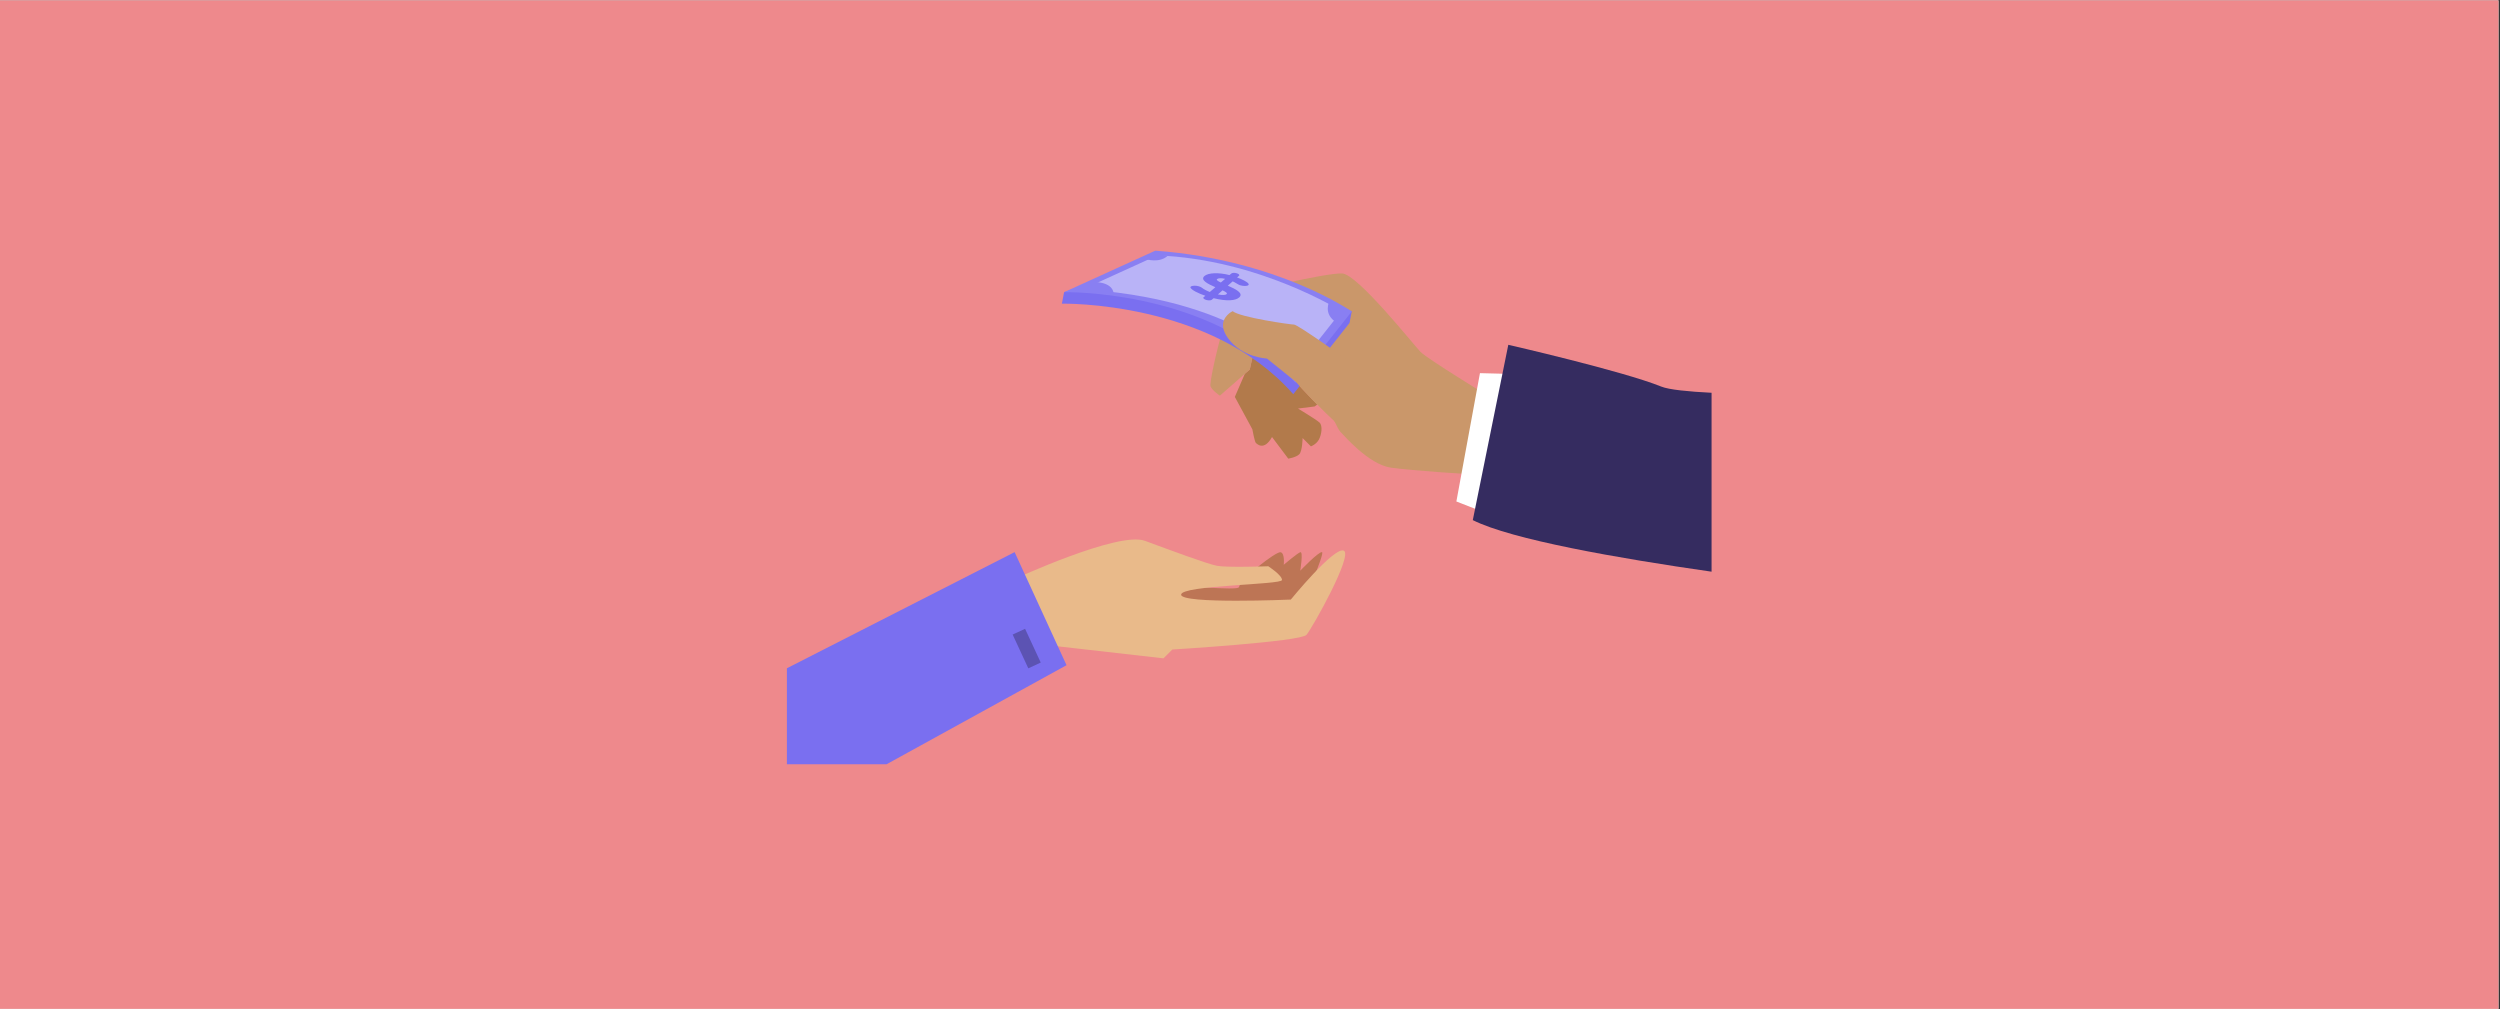 <svg xmlns="http://www.w3.org/2000/svg" xmlns:xlink="http://www.w3.org/1999/xlink" width="1090" zoomAndPan="magnify" viewBox="0 0 817.5 330" height="440" preserveAspectRatio="xMidYMid meet" version="1.0"><rect x="0" y="0" width="817.5" height="330" fill="#333333" stroke="none"/><defs><clipPath id="d17dfa6c68"><path d="M 0 0.102 L 817 0.102 L 817 329.898 L 0 329.898 Z M 0 0.102 " clip-rule="nonzero"/></clipPath><clipPath id="76feae7a59"><path d="M 379 180.047 L 433 180.047 L 433 199 L 379 199 Z M 379 180.047 " clip-rule="nonzero"/></clipPath><clipPath id="a3327866ee"><path d="M 385.832 196.703 C 385.832 196.703 376.008 192.93 381.316 191.898 C 385.324 191.121 404.754 193.293 405.121 192.008 C 405.977 189.016 417.199 180.359 418.707 180.574 C 420.219 180.789 419.785 184.676 419.785 184.676 C 419.785 184.676 424.102 181 425.18 180.574 C 426.254 180.148 425.18 186.617 425.18 186.617 C 425.18 186.617 431.219 180.309 432.297 180.551 C 433.379 180.789 425.395 198.906 425.395 198.906 Z M 385.832 196.703 " clip-rule="nonzero"/></clipPath><clipPath id="b860b8635e"><path d="M 331.66 176 L 440 176 L 440 215.543 L 331.66 215.543 Z M 331.66 176 " clip-rule="nonzero"/></clipPath><clipPath id="0e5a58a3ba"><path d="M 331.781 189.336 C 331.781 189.336 365.73 173.645 374.379 176.844 C 383.027 180.043 394.656 184.367 397.918 185.012 C 401.18 185.652 414.73 185.168 414.73 185.168 C 414.73 185.168 419.219 188.055 419.219 189.656 C 419.219 191.258 386.227 191.312 386.227 194.461 C 386.227 197.605 422.098 196.059 422.098 196.059 C 422.098 196.059 436.191 178.766 439.391 180.047 C 442.594 181.324 429.141 205.348 427.223 207.59 C 425.301 209.832 383.344 212.395 383.344 212.395 L 380.461 215.277 L 341.066 210.797 Z M 331.781 189.336 " clip-rule="nonzero"/></clipPath><clipPath id="e05b3c21a3"><path d="M 257.312 180.324 L 348.988 180.324 L 348.988 249.918 L 257.312 249.918 Z M 257.312 180.324 " clip-rule="nonzero"/></clipPath><clipPath id="81089557a7"><path d="M 331.781 180.543 L 257.316 218.52 L 257.316 249.914 L 289.906 249.914 L 348.754 217.52 Z M 331.781 180.543 " clip-rule="nonzero"/></clipPath><clipPath id="5bacadcb50"><path d="M 331.098 205.48 L 340.324 205.48 L 340.324 218.617 L 331.098 218.617 Z M 331.098 205.48 " clip-rule="nonzero"/></clipPath><clipPath id="28ae1887e4"><path d="M 340.32 216.656 L 336.254 218.543 L 331.133 207.5 L 335.199 205.613 Z M 340.32 216.656 " clip-rule="nonzero"/></clipPath><clipPath id="e34f1b238e"><path d="M 403.766 116.137 L 432.871 116.137 L 432.871 150 L 403.766 150 Z M 403.766 116.137 " clip-rule="nonzero"/></clipPath><clipPath id="5684612ec6"><path d="M 431.25 143.789 C 430.367 145.352 428.668 145.965 428.668 145.965 L 425.949 143.246 C 425.949 143.246 425.883 147.527 424.859 148.547 C 423.84 149.57 421.258 149.977 421.258 149.977 L 415.953 142.906 C 413.371 147.527 411.062 145.219 410.652 144.812 C 410.246 144.406 409.52 140.371 409.52 140.371 L 403.789 129.789 L 407.059 122.238 L 408.684 120.816 L 409.664 116.305 C 412.258 117.16 414.277 117.234 414.277 117.234 L 423.672 124.793 C 423.672 124.793 426.898 128.367 430.738 132.277 L 429.887 132.914 L 424.449 133.594 C 424.449 133.594 430.297 137.129 431.453 138.148 C 432.609 139.172 432.133 142.23 431.25 143.789 " clip-rule="nonzero"/></clipPath><clipPath id="78fc43171b"><path d="M 395.371 89 L 486.887 89 L 486.887 155.316 L 395.371 155.316 Z M 395.371 89 " clip-rule="nonzero"/></clipPath><clipPath id="5ef43e1ac1"><path d="M 486.785 129.582 L 480.461 155.07 C 480.461 155.07 462.211 153.949 454.871 152.93 C 447.527 151.906 439.336 142.227 438.25 141.137 C 437.852 140.738 437.133 139.355 436.379 137.77 C 435.086 135.035 433.699 131.691 433.699 131.691 L 431.523 131.691 L 430.738 132.277 C 426.898 128.363 423.672 124.793 423.672 124.793 L 414.277 117.234 C 414.277 117.234 412.258 117.16 409.664 116.305 L 408.684 120.816 L 398.895 129.383 C 398.895 129.383 396.449 127.75 395.836 126.324 C 395.453 125.426 397.648 115.18 399.984 107.141 C 400.398 105.715 400.82 104.355 401.234 103.137 C 402.191 100.281 403.102 98.156 403.789 97.57 C 406.441 95.328 433.762 89.211 438.859 89.414 C 443.961 89.621 462.312 112.867 464.555 115.109 C 466.797 117.352 486.781 129.586 486.781 129.586 " clip-rule="nonzero"/></clipPath><clipPath id="d498afe7fe"><path d="M 476 122.012 L 496 122.012 L 496 167.629 L 476 167.629 Z M 476 122.012 " clip-rule="nonzero"/></clipPath><clipPath id="5c81117021"><path d="M 476.234 163.984 L 483.945 122.02 L 495.875 122.324 L 485.469 167.598 Z M 476.234 163.984 " clip-rule="nonzero"/></clipPath><clipPath id="f9d6436ccf"><path d="M 481.57 112.496 L 559.93 112.496 L 559.93 187 L 481.57 187 Z M 481.57 112.496 " clip-rule="nonzero"/></clipPath><clipPath id="12fff836c9"><path d="M 493.215 112.75 L 481.602 170.078 C 494.324 176.461 529.09 182.551 559.684 186.941 L 559.684 128.438 C 552.141 128.059 545.77 127.434 543.238 126.414 C 530.617 121.312 493.211 112.75 493.211 112.75 Z M 493.215 112.75 " clip-rule="nonzero"/></clipPath><clipPath id="7296629b08"><path d="M 347.234 85.629 L 442.109 85.629 L 442.109 129 L 347.234 129 Z M 347.234 85.629 " clip-rule="nonzero"/></clipPath><clipPath id="c8562fe313"><path d="M 422.895 128.902 L 441.297 105.609 L 442.016 101.852 C 440.641 101.078 438.199 99.855 434.734 98.41 C 424.32 94.07 404.664 87.746 377.066 85.727 L 347.953 95.547 L 347.234 99.301 C 347.234 99.301 395.977 98.23 422.895 128.902 " clip-rule="nonzero"/></clipPath><clipPath id="8e628f2d4b"><path d="M 347.793 81.992 L 442.109 81.992 L 442.109 125.371 L 347.793 125.371 Z M 347.793 81.992 " clip-rule="nonzero"/></clipPath><clipPath id="ff11576911"><path d="M 377.734 81.992 L 347.953 95.547 C 347.953 95.547 348.16 95.539 348.559 95.539 C 354.23 95.539 398.457 96.48 423.609 125.148 L 442.016 101.855 C 442.016 101.855 417.867 84.98 378.074 81.992 Z M 377.734 81.992 " clip-rule="nonzero"/></clipPath><clipPath id="6622063253"><path d="M 353.672 83.391 L 438.75 83.391 L 438.75 121 L 353.672 121 Z M 353.672 83.391 " clip-rule="nonzero"/></clipPath><clipPath id="04d64f537b"><path d="M 423.492 120.938 L 438.652 101.746 C 438.652 101.746 411.75 84.75 378.43 83.527 L 353.852 94.711 C 353.852 94.711 401.312 95.668 423.488 120.938 " clip-rule="nonzero"/></clipPath><clipPath id="804c48245e"><path d="M 399.57 101.582 L 444 101.582 L 444 143 L 399.57 143 Z M 399.57 101.582 " clip-rule="nonzero"/></clipPath><clipPath id="9139357e5a"><path d="M 442.535 142.227 C 441.34 142 439.008 140.168 436.379 137.77 C 434.551 136.098 432.574 134.148 430.738 132.277 C 426.898 128.363 423.672 124.793 423.672 124.793 L 414.277 117.234 C 414.277 117.234 412.254 117.16 409.664 116.305 L 409.645 116.297 C 407.059 115.441 403.93 113.816 401.652 110.723 C 400.648 109.367 400.152 108.172 399.988 107.141 C 399.703 105.344 400.418 104.02 401.234 103.137 C 402.102 102.199 403.074 101.75 403.074 101.75 C 405.523 103.789 421.941 106.137 423.16 106.137 C 424.383 106.137 440.797 117.859 440.797 117.859 C 440.797 117.859 446.305 142.941 442.531 142.23 " clip-rule="nonzero"/></clipPath><clipPath id="ea95ab02ce"><path d="M 389.215 89 L 408.523 89 L 408.523 98.785 L 389.215 98.785 Z M 389.215 89 " clip-rule="nonzero"/></clipPath><clipPath id="a5968a9dde"><path d="M 401.094 96.184 C 400.75 96.5 399.738 96.574 398.262 96.273 L 399.77 94.938 C 400.797 95.43 401.465 95.859 401.098 96.184 M 397.98 91.262 C 398.375 90.926 399.348 90.871 400.617 91.184 L 399.211 92.383 C 398.211 91.918 397.641 91.531 397.984 91.258 M 408.293 92.844 C 407.988 92.176 405.996 91.262 404.52 90.727 L 405.137 90.184 C 405.426 89.934 405.109 89.562 404.453 89.367 C 403.73 89.141 402.941 89.18 402.656 89.434 L 402.043 89.945 C 398.32 89.023 395.172 89.219 393.934 90.195 C 392.289 91.523 394.898 92.812 397.422 93.918 L 395.605 95.48 C 394.461 95.031 393.602 94.551 392.973 94.059 C 392.727 93.887 392.414 93.738 392.023 93.621 C 391.062 93.328 389.848 93.352 389.383 93.723 L 389.238 93.969 C 389.555 94.844 391.957 95.977 394.145 96.715 L 393.57 97.207 C 393.281 97.457 393.645 97.844 394.441 98.09 C 395.164 98.289 396.004 98.27 396.277 98.012 L 396.852 97.508 C 401.156 98.586 404.09 98.336 405.273 97.215 C 406.703 95.836 404.004 94.5 401.492 93.41 L 403.082 92.004 C 403.836 92.32 404.461 92.812 405.148 93.129 L 405.465 93.266 C 406.562 93.598 407.816 93.613 408.227 93.227 L 408.348 92.977 " clip-rule="nonzero"/></clipPath><clipPath id="efadc9ac60"><path d="M 434 98.223 L 440.43 98.223 L 440.43 105.5 L 434 105.5 Z M 434 98.223 " clip-rule="nonzero"/></clipPath><clipPath id="c5ee9a2142"><path d="M 434.734 98.414 C 434.734 98.414 432.492 102.695 437.023 105.441 L 440.359 101.75 Z M 434.734 98.414 " clip-rule="nonzero"/></clipPath><clipPath id="b8342336cc"><path d="M 374.66 82.551 L 381.938 82.551 L 381.938 86 L 374.66 86 Z M 374.66 82.551 " clip-rule="nonzero"/></clipPath><clipPath id="08a47f0998"><path d="M 374.816 84.77 C 374.816 84.77 379.02 86.137 381.766 83.707 L 378.039 82.742 Z M 374.816 84.77 " clip-rule="nonzero"/></clipPath><clipPath id="94c7044751"><path d="M 351.711 92 L 364.305 92 L 364.305 95.984 L 351.711 95.984 Z M 351.711 92 " clip-rule="nonzero"/></clipPath><clipPath id="94faf7b8e6"><path d="M 356.953 92.203 C 356.953 92.203 363.688 91.785 364.168 95.961 L 351.828 95.125 Z M 356.953 92.203 " clip-rule="nonzero"/></clipPath></defs><g clip-path="url(#d17dfa6c68)"><path fill="#ffffff" d="M 0 0.102 L 817 0.102 L 817 329.898 L 0 329.898 Z M 0 0.102 " fill-opacity="1" fill-rule="nonzero"/><path fill="#ee898c" d="M 0 0.102 L 817 0.102 L 817 329.898 L 0 329.898 Z M 0 0.102 " fill-opacity="1" fill-rule="nonzero"/></g><g clip-path="url(#76feae7a59)"><g clip-path="url(#a3327866ee)"><path fill="#bd7555" d="M 255.918 175.016 L 441.219 175.016 L 441.219 251.316 L 255.918 251.316 Z M 255.918 175.016 " fill-opacity="1" fill-rule="nonzero"/></g></g><g clip-path="url(#b860b8635e)"><g clip-path="url(#0e5a58a3ba)"><path fill="#e9ba8a" d="M 255.918 175.016 L 441.219 175.016 L 441.219 251.316 L 255.918 251.316 Z M 255.918 175.016 " fill-opacity="1" fill-rule="nonzero"/></g></g><g clip-path="url(#e05b3c21a3)"><g clip-path="url(#81089557a7)"><path fill="#7a6ff0" d="M 255.918 175.016 L 441.219 175.016 L 441.219 251.316 L 255.918 251.316 Z M 255.918 175.016 " fill-opacity="1" fill-rule="nonzero"/></g></g><g clip-path="url(#5bacadcb50)"><g clip-path="url(#28ae1887e4)"><path fill="#5c53b3" d="M 255.918 175.016 L 441.219 175.016 L 441.219 251.316 L 255.918 251.316 Z M 255.918 175.016 " fill-opacity="1" fill-rule="nonzero"/></g></g><g clip-path="url(#e34f1b238e)"><g clip-path="url(#5684612ec6)"><path fill="#b27a4b" d="M 345.836 80.594 L 561.051 80.594 L 561.051 195.059 L 345.836 195.059 Z M 345.836 80.594 " fill-opacity="1" fill-rule="nonzero"/></g></g><g clip-path="url(#78fc43171b)"><g clip-path="url(#5ef43e1ac1)"><path fill="#ca976a" d="M 345.836 80.594 L 561.051 80.594 L 561.051 195.059 L 345.836 195.059 Z M 345.836 80.594 " fill-opacity="1" fill-rule="nonzero"/></g></g><g clip-path="url(#d498afe7fe)"><g clip-path="url(#5c81117021)"><path fill="#ffffff" d="M 345.836 80.594 L 561.051 80.594 L 561.051 195.059 L 345.836 195.059 Z M 345.836 80.594 " fill-opacity="1" fill-rule="nonzero"/></g></g><g clip-path="url(#f9d6436ccf)"><g clip-path="url(#12fff836c9)"><path fill="#352c60" d="M 345.836 80.594 L 561.051 80.594 L 561.051 195.059 L 345.836 195.059 Z M 345.836 80.594 " fill-opacity="1" fill-rule="nonzero"/></g></g><g clip-path="url(#7296629b08)"><g clip-path="url(#c8562fe313)"><path fill="#7a6ff0" d="M 345.836 80.594 L 561.051 80.594 L 561.051 195.059 L 345.836 195.059 Z M 345.836 80.594 " fill-opacity="1" fill-rule="nonzero"/></g></g><g clip-path="url(#8e628f2d4b)"><g clip-path="url(#ff11576911)"><path fill="#897ff2" d="M 345.836 80.594 L 561.051 80.594 L 561.051 195.059 L 345.836 195.059 Z M 345.836 80.594 " fill-opacity="1" fill-rule="nonzero"/></g></g><g clip-path="url(#6622063253)"><g clip-path="url(#04d64f537b)"><path fill="#b9b3f7" d="M 345.836 80.594 L 561.051 80.594 L 561.051 195.059 L 345.836 195.059 Z M 345.836 80.594 " fill-opacity="1" fill-rule="nonzero"/></g></g><g clip-path="url(#804c48245e)"><g clip-path="url(#9139357e5a)"><path fill="#ca976a" d="M 345.836 80.594 L 561.051 80.594 L 561.051 195.059 L 345.836 195.059 Z M 345.836 80.594 " fill-opacity="1" fill-rule="nonzero"/></g></g><g clip-path="url(#ea95ab02ce)"><g clip-path="url(#a5968a9dde)"><path fill="#7a6ff0" d="M 345.836 80.594 L 561.051 80.594 L 561.051 195.059 L 345.836 195.059 Z M 345.836 80.594 " fill-opacity="1" fill-rule="nonzero"/></g></g><g clip-path="url(#efadc9ac60)"><g clip-path="url(#c5ee9a2142)"><path fill="#897ff2" d="M 345.836 80.594 L 561.051 80.594 L 561.051 195.059 L 345.836 195.059 Z M 345.836 80.594 " fill-opacity="1" fill-rule="nonzero"/></g></g><g clip-path="url(#b8342336cc)"><g clip-path="url(#08a47f0998)"><path fill="#897ff2" d="M 345.836 80.594 L 561.051 80.594 L 561.051 195.059 L 345.836 195.059 Z M 345.836 80.594 " fill-opacity="1" fill-rule="nonzero"/></g></g><g clip-path="url(#94c7044751)"><g clip-path="url(#94faf7b8e6)"><path fill="#897ff2" d="M 345.836 80.594 L 561.051 80.594 L 561.051 195.059 L 345.836 195.059 Z M 345.836 80.594 " fill-opacity="1" fill-rule="nonzero"/></g></g></svg>